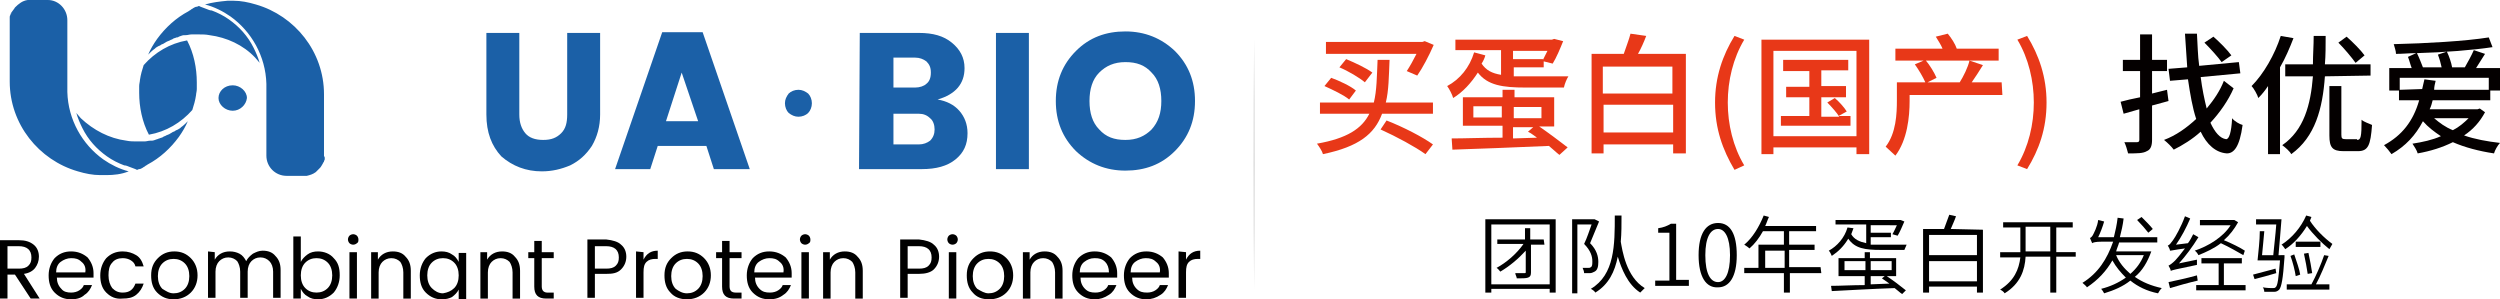 <?xml version="1.0" encoding="utf-8"?>
<!-- Generator: Adobe Illustrator 27.0.0, SVG Export Plug-In . SVG Version: 6.00 Build 0)  -->
<svg version="1.1" id="_x37C_" xmlns="http://www.w3.org/2000/svg" xmlns:xlink="http://www.w3.org/1999/xlink" x="0px" y="0px"
	 viewBox="0 0 334.1 40" style="enable-background:new 0 0 334.1 40;" xml:space="preserve">
<style type="text/css">
	.st0{fill:#D3D3D3;}
	.st1{fill:#E83818;}
	.st2{fill:#040000;}
	.st3{fill:#1B60A7;}
	.st4{fill-rule:evenodd;clip-rule:evenodd;fill:#1B60A7;}
</style>
<g>
	<path class="st0" d="M167.6,38.7c-0.1-11.2-0.1-22.3,0-33.5C167.7,16.4,167.7,27.5,167.6,38.7L167.6,38.7z"/>
</g>
<g>
	<g>
		<path class="st1" d="M185.7,8c-0.1,2.2-0.1,4.1-0.5,5.7h6.3v1.5h-6.8c-1,2.7-3.1,4.4-7.9,5.4c-0.1-0.4-0.5-1-0.8-1.4
			c4-0.7,6-2,7-4h-6.6v-1.5h7.2c0.4-1.6,0.4-3.5,0.5-5.7L185.7,8L185.7,8z M180.3,13.3c-0.7-0.6-2.2-1.3-3.3-1.8l0.9-1.1
			c1.1,0.4,2.6,1.1,3.3,1.7L180.3,13.3z M188,9.5c0.4-0.6,0.9-1.5,1.3-2.3h-12.1V5.6h12.6v0h0.3l0.3-0.1l1.2,0.5
			c-0.6,1.4-1.5,3.1-2.2,4.1L188,9.5z M182.4,11c-0.7-0.6-2.2-1.5-3.4-2l0.9-1.1c1.2,0.5,2.7,1.2,3.5,1.8L182.4,11z M185.3,16.1
			c2.3,0.9,4.8,2.2,6.2,3.2l-1,1.3c-1.4-1-3.8-2.3-6-3.3L185.3,16.1z"/>
		<path class="st1" d="M198.5,7.4c-0.1,0.4-0.3,0.8-0.5,1.1c0.6,0.9,1.4,1.3,2.6,1.5V6.7h-6.1V5.3h12.9l0.3-0.1l1.2,0.3
			c-0.4,1-0.9,2.2-1.4,3l-1.2-0.3V9h-4v1.2c0.5,0,1,0,1.6,0c0.8,0,4.6,0,5.7,0c-0.2,0.3-0.5,1-0.6,1.5h-5.1c-3.1,0-5.1-0.3-6.4-2
			c-0.9,1.4-2,2.6-3.3,3.4c-0.1-0.4-0.5-1.2-0.8-1.6c1.7-0.9,3-2.5,3.6-4.5L198.5,7.4z M205.7,16.9c1.3,0.9,2.9,2.1,3.8,2.8l-1.1,1
			c-0.4-0.3-0.9-0.8-1.4-1.2c-4.7,0.2-9.6,0.4-12.9,0.5l-0.1-1.5c1.7,0,4.1-0.1,6.8-0.1v-1.6h-5.3V13h5.3v-1h1.6v1h5.3v3.9H205.7z
			 M200.7,15.7v-1.5h-3.8v1.5H200.7z M202.2,6.7v1.2h4v0.1c0.2-0.4,0.4-0.8,0.6-1.2H202.2z M202.3,14.3v1.5h3.7v-1.5H202.3z
			 M205.4,18.4c-0.4-0.3-0.8-0.6-1.2-0.8l0.7-0.6h-2.7v1.5L205.4,18.4z"/>
		<path class="st1" d="M225.3,7.2v13.3h-1.7v-1.2h-9.3v1.2h-1.6V7.2h4.3c0.3-0.9,0.7-1.9,0.9-2.7l2.1,0.3c-0.3,0.8-0.7,1.7-1.1,2.4
			L225.3,7.2L225.3,7.2z M214.2,8.9v3.6h9.3V8.9H214.2z M223.6,17.8V14h-9.3v3.7H223.6z"/>
		<path class="st1" d="M229.2,13.7c0-3.4,1-6.3,2.6-8.9l1.3,0.5c-1.5,2.5-2.2,5.5-2.2,8.4c0,2.9,0.7,5.9,2.2,8.4l-1.3,0.6
			C230.2,20,229.2,17.2,229.2,13.7z"/>
		<path class="st1" d="M249.8,5.3v15.3h-1.7v-0.9H237v0.9h-1.6V5.3L249.8,5.3L249.8,5.3z M248.1,18.2V6.8H237v11.4L248.1,18.2
			L248.1,18.2z M247.3,15.5v1.3h-9.3v-1.3h3.8V13h-3.1v-1.4h3.1V9.5h-3.5V8h8.7v1.4h-3.6v2.1h3.3V13h-3.3v2.6h2.4
			c-0.3-0.5-1-1.3-1.6-1.9l1-0.6c0.6,0.5,1.3,1.3,1.6,1.8l-1.1,0.6L247.3,15.5L247.3,15.5z"/>
		<path class="st1" d="M267.6,12.7h-12.4v0.8c0,2.1-0.3,5.2-1.9,7.3c-0.3-0.3-1-0.9-1.3-1.2c1.4-1.8,1.5-4.4,1.5-6.2v-2.4h3.8
			c-0.3-0.7-0.9-1.7-1.4-2.4l1.4-0.6c0.6,0.7,1.2,1.7,1.5,2.4l-1.2,0.6h4.3c0.5-0.8,1.1-2,1.3-2.9l1.8,0.6c-0.5,0.8-1,1.6-1.5,2.3h4
			L267.6,12.7L267.6,12.7z M267.1,8.1h-13.8V6.5h6.3c-0.2-0.5-0.6-1.1-0.9-1.6l1.6-0.4c0.5,0.6,1,1.4,1.2,2h5.6L267.1,8.1L267.1,8.1
			z"/>
		<path class="st1" d="M269.6,22.1c1.5-2.5,2.2-5.5,2.2-8.4c0-2.9-0.7-5.9-2.2-8.4l1.3-0.5c1.6,2.6,2.6,5.5,2.6,8.9
			c0,3.5-1,6.3-2.6,8.9L269.6,22.1z"/>
		<path class="st2" d="M289.8,13.5c-0.7,0.2-1.5,0.4-2.2,0.6v4.6c0,0.8-0.2,1.3-0.7,1.5c-0.5,0.3-1.3,0.3-2.5,0.3
			c-0.1-0.4-0.3-1.1-0.5-1.5c0.8,0,1.5,0,1.7,0c0.2,0,0.3-0.1,0.3-0.3v-4.1l-2.1,0.6l-0.4-1.6c0.7-0.2,1.6-0.4,2.6-0.6V9.5h-2.3V8
			h2.3V4.6h1.6V8h2v1.5h-2v3c0.7-0.2,1.3-0.3,2-0.5L289.8,13.5z M298.5,11.8c-0.7,1.6-1.8,3.2-3.1,4.6c0.6,1.3,1.3,2.1,2.1,2.2
			c0.4,0,0.7-0.9,0.8-2.8c0.3,0.4,1,0.8,1.4,0.9c-0.4,3-1.2,3.8-2.1,3.8c-1.5-0.1-2.7-1.2-3.5-2.9c-1.1,1-2.4,1.8-3.6,2.4
			c-0.3-0.4-0.8-0.9-1.3-1.3c1.6-0.6,3-1.6,4.3-2.8c-0.5-1.5-0.8-3.3-1.1-5.3l-2.4,0.2l-0.2-1.6l2.5-0.2c-0.1-1.4-0.2-2.9-0.3-4.5
			h1.6c0.1,1.5,0.1,2.9,0.3,4.3l5.3-0.5l0.2,1.5l-5.3,0.5c0.2,1.6,0.5,3,0.8,4.2c1-1.2,1.8-2.4,2.3-3.7L298.5,11.8z M296.9,8.3
			c-0.5-0.7-1.5-1.8-2.3-2.6l1.2-0.8c0.8,0.7,1.9,1.8,2.4,2.5L296.9,8.3z"/>
		<path class="st2" d="M306.5,5.1c-0.5,1.3-1.1,2.7-1.8,3.9v11.6h-1.6v-9.1c-0.4,0.6-0.8,1.1-1.3,1.6c-0.1-0.4-0.6-1.3-0.9-1.6
			c1.6-1.6,3.1-4.2,3.9-6.7L306.5,5.1z M310.7,10.2c-0.3,4.3-1.3,8.1-4.5,10.4c-0.2-0.4-0.8-0.9-1.2-1.2c2.9-2,3.8-5.4,4.1-9.2h-3.7
			V8.6h3.7c0-1.3,0.1-2.5,0.1-3.8h1.6c0,1.3,0,2.6-0.1,3.8h6.1v1.5L310.7,10.2L310.7,10.2z M315,18.7c0.5,0,0.6-0.4,0.6-2.7
			c0.3,0.3,1,0.5,1.4,0.7c-0.2,2.7-0.5,3.5-1.9,3.5h-1.9c-1.5,0-1.9-0.5-1.9-2.1v-6.6h1.6V18c0,0.5,0.1,0.6,0.6,0.6H315z M314.8,8.4
			c-0.5-0.7-1.5-1.9-2.3-2.7l1.1-0.8c0.8,0.7,1.9,1.8,2.4,2.5L314.8,8.4z"/>
		<path class="st2" d="M332.1,15c-0.7,1.3-1.6,2.3-2.8,3.1c1.4,0.5,3.1,0.8,4.8,1c-0.3,0.3-0.7,1-0.8,1.4c-2-0.3-3.9-0.8-5.5-1.5
			c-1.4,0.7-3,1.2-4.7,1.5c-0.1-0.4-0.5-1-0.7-1.3c1.3-0.2,2.7-0.5,3.8-1c-0.9-0.6-1.7-1.2-2.4-2c-1,1.9-2.3,3.3-4.2,4.4
			c-0.2-0.3-0.7-0.9-1-1.2c2.4-1.3,3.9-3.2,4.7-6h-2.7v-1.3h-1.3v-3h3c-0.2-0.5-0.3-1-0.5-1.5l1.1-0.5c-0.9,0-1.8,0.1-2.7,0.1
			c0-0.4-0.2-0.9-0.3-1.3c4.3-0.1,9.6-0.4,12.7-0.9l0.5,1.3c-2.6,0.4-6.5,0.7-10.1,0.8c0.3,0.6,0.6,1.4,0.8,1.9h2.5
			c-0.1-0.5-0.3-1.2-0.5-1.7l1.2-0.4c0.3,0.6,0.6,1.5,0.7,2.1h1.7c0.4-0.7,0.9-1.6,1.2-2.3l1.5,0.5c-0.4,0.6-0.8,1.3-1.2,1.9h3.2v3
			h-1.3v1.3h-7.7c-0.1,0.4-0.2,0.8-0.4,1.2h6.4l0.3-0.1L332.1,15z M323.7,11.9c0.1-0.4,0.2-0.9,0.3-1.3l1.5,0.2
			c-0.1,0.4-0.2,0.8-0.2,1.2h7.3v-1.6h-11.9v1.6L323.7,11.9L323.7,11.9z M325.3,15.8c0.7,0.6,1.5,1.2,2.5,1.6c0.8-0.4,1.5-1,2.1-1.6
			H325.3z"/>
	</g>
</g>
<g>
	<path class="st3" d="M108,15.1c-0.3,0.3-0.8,0.5-1.3,0.5c-0.5,0-0.9-0.2-1.3-0.5c-0.3-0.3-0.5-0.8-0.5-1.3s0.2-0.9,0.5-1.3
		c0.3-0.3,0.8-0.5,1.3-0.5c0.5,0,0.9,0.2,1.3,0.5c0.3,0.3,0.5,0.8,0.5,1.3S108.3,14.8,108,15.1z"/>
	<path class="st3" d="M114.9,4.4h7.9c1.9,0,3.3,0.4,4.4,1.3c1.1,0.9,1.7,2,1.7,3.4c0,2.1-1.2,3.5-3.6,4.2c1.2,0.2,2.2,0.7,2.9,1.5
		c0.7,0.8,1.1,1.8,1.1,3c0,1.5-0.5,2.6-1.6,3.5c-1.1,0.9-2.6,1.3-4.5,1.3h-8.4L114.9,4.4L114.9,4.4z M119.4,7.8v3.9h2.9
		c0.6,0,1.2-0.2,1.5-0.5c0.4-0.3,0.6-0.8,0.6-1.5s-0.2-1.1-0.6-1.5c-0.4-0.3-0.9-0.5-1.5-0.5H119.4z M119.4,19.3h3.4
		c0.6,0,1.1-0.2,1.5-0.5c0.4-0.4,0.6-0.9,0.6-1.5c0-0.6-0.2-1.2-0.6-1.5c-0.4-0.4-0.9-0.6-1.5-0.6h-3.4L119.4,19.3L119.4,19.3z"/>
	<path class="st3" d="M133.1,22.6V4.4h4.4v18.2L133.1,22.6L133.1,22.6z"/>
	<path class="st3" d="M143.8,20.2c-1.8-1.8-2.7-4-2.7-6.7c0-2.7,0.9-4.9,2.7-6.7c1.8-1.8,4-2.6,6.6-2.6c2.6,0,4.8,0.9,6.6,2.6
		c1.8,1.8,2.7,4,2.7,6.7s-0.9,4.9-2.7,6.7c-1.8,1.8-4,2.6-6.6,2.6C147.8,22.8,145.6,21.9,143.8,20.2z M153.9,17.3
		c0.9-1,1.3-2.2,1.3-3.8s-0.4-2.9-1.3-3.8c-0.9-1-2-1.4-3.5-1.4c-1.5,0-2.6,0.5-3.5,1.4s-1.3,2.2-1.3,3.8s0.4,2.9,1.3,3.8
		c0.9,1,2,1.4,3.5,1.4S153,18.2,153.9,17.3z"/>
	<g>
		<path id="形状_718_00000032623046830710523600000008736059494771800731_" class="st4" d="M43.4,21.2c0,0.1,0,0.2-0.1,0.3
			c0,0.1,0,0.2-0.1,0.2c0,0.1-0.1,0.2-0.2,0.4c-0.1,0.2-0.2,0.3-0.3,0.4c0,0-0.1,0.1-0.1,0.1c-0.1,0.1-0.1,0.1-0.2,0.2
			c-0.1,0.1-0.1,0.1-0.2,0.2c-0.4,0.3-0.8,0.4-1.2,0.5c-0.1,0-0.3,0-0.4,0h-2.3c-1.5,0-2.7-1.2-2.7-2.7v-8.2c0-0.1,0-0.2,0-0.4
			c0-0.1,0-0.2,0-0.3v-0.7c-0.1-3.7-2-7-4.8-9c-1-0.7-2.2-1.3-3.4-1.6c1-0.3,2-0.4,3-0.5h0.8c1,0,2,0.2,3,0.5
			c5.2,1.5,9.1,6.3,9.1,12v8.3C43.4,20.9,43.4,21,43.4,21.2z M25.1,1.5C25.1,1.5,25.1,1.5,25.1,1.5L25.1,1.5L25.1,1.5z M34.1,7.7
			L34.1,7.7C32.5,6,30.3,5,28,4.7c-0.5-0.1-0.9-0.1-1.4-0.1c-0.1,0-0.2,0-0.4,0l-0.6,0v0c-0.3,0-0.5,0.1-0.8,0.1l0,0l0,0
			c-0.1,0-0.1,0-0.2,0c-0.2,0-0.4,0.1-0.7,0.2l0,0C23.8,5,23.7,5,23.6,5c-0.2,0.1-0.4,0.1-0.5,0.2l0,0c-0.1,0.1-0.3,0.1-0.4,0.2l0,0
			c-0.3,0.1-0.5,0.2-0.8,0.4l0,0c-0.1,0.1-0.3,0.1-0.4,0.2c-0.1,0.1-0.2,0.1-0.4,0.2l0,0c-0.1,0.1-0.2,0.1-0.3,0.2l0,0
			c0,0,0,0-0.1,0.1c0,0-0.3,0.2-0.6,0.5l-0.3,0.3c0.3-0.7,0.7-1.4,1.2-2.1c1.1-1.5,2.5-2.8,4.2-3.7h0c0.1-0.1,0.2-0.1,0.3-0.2
			c0.1-0.1,0.2-0.1,0.3-0.2c0.2-0.1,0.3-0.2,0.5-0.2c0.1,0,0.2-0.1,0.3-0.1l0.2,0.1l0.8,0.3c0.2,0.1,0.5,0.2,0.7,0.2
			c0.8,0.3,1.6,0.7,2.3,1.2c1.4,1,2.5,2.2,3.3,3.8c0.3,0.6,0.6,1.3,0.8,2L34.1,7.7z M14.2,23.4h-0.8c-1,0-2-0.2-3-0.5
			c-5.2-1.5-9.1-6.3-9.1-12V2.7c0-0.1,0-0.3,0-0.4c0-0.1,0-0.2,0.1-0.3c0-0.1,0-0.2,0.1-0.2c0,0,0-0.1,0-0.1C1.7,1.4,1.9,1.2,2,1
			C2.5,0.5,3,0.1,3.7,0c0.1,0,0.3,0,0.4,0h2.3C7.8,0,9,1.2,9,2.7v8.2c0,0.1,0,0.2,0,0.4c0,0.1,0,0.2,0,0.3v0.7c0.1,3.7,2,7,4.8,9
			c1,0.7,2.2,1.3,3.4,1.6C16.2,23.3,15.2,23.4,14.2,23.4z M19.8,21.9C19.8,21.9,19.8,21.9,19.8,21.9C19.8,21.9,19.8,21.9,19.8,21.9
			C19.8,21.9,19.8,21.9,19.8,21.9z M23.9,18.3c-1.1,1.5-2.5,2.8-4.2,3.7c0,0,0,0,0,0c-0.1,0.1-0.2,0.1-0.3,0.2
			c-0.1,0.1-0.2,0.1-0.3,0.2c-0.2,0.1-0.3,0.2-0.5,0.2c-0.1,0-0.2,0.1-0.3,0.1l-0.2-0.1l-0.8-0.3c-0.2-0.1-0.5-0.2-0.7-0.2
			c-0.8-0.3-1.6-0.7-2.3-1.2c-1.4-1-2.5-2.2-3.3-3.8c-0.3-0.6-0.6-1.3-0.8-2l0.6,0.7l0,0c1.7,1.6,3.8,2.7,6.1,3
			c0.5,0.1,0.9,0.1,1.4,0.1c0.1,0,0.2,0,0.4,0l0.6,0v0c0.3,0,0.5-0.1,0.8-0.1l0,0l0,0c0.1,0,0.1,0,0.2,0c0.2,0,0.4-0.1,0.7-0.2l0,0
			c0.1,0,0.2-0.1,0.3-0.1c0.2-0.1,0.4-0.1,0.5-0.2l0,0c0.1-0.1,0.3-0.1,0.4-0.2l0,0c0.3-0.1,0.5-0.2,0.8-0.4l0,0
			c0.1-0.1,0.3-0.1,0.4-0.2c0.1-0.1,0.2-0.1,0.4-0.2l0,0c0.1-0.1,0.2-0.1,0.3-0.2l0,0c0,0,0,0,0.1-0.1c0,0,0.3-0.2,0.6-0.5l0.3-0.3
			C24.8,16.9,24.4,17.6,23.9,18.3z M26.3,11.8C26.3,11.8,26.3,11.8,26.3,11.8c0,0,0,0.1,0,0.1c0,0.3-0.1,0.6-0.1,0.8
			c-0.1,0.7-0.3,1.4-0.5,2c-1.5,1.7-3.5,2.9-5.8,3.3c-0.9-1.7-1.3-3.7-1.3-5.6c0-0.3,0-0.5,0-0.8c0,0,0,0,0,0c0,0,0-0.1,0-0.1
			c0-0.3,0.1-0.6,0.1-0.8c0.1-0.7,0.3-1.4,0.5-2c1.5-1.7,3.5-2.9,5.8-3.3c0.9,1.7,1.3,3.7,1.3,5.6C26.3,11.3,26.3,11.6,26.3,11.8
			L26.3,11.8z M31.1,14.8c-1,0-1.9-0.8-1.9-1.7s0.8-1.7,1.9-1.7c1,0,1.9,0.8,1.9,1.7C32.9,14,32.1,14.8,31.1,14.8L31.1,14.8z"/>
		<path class="st3" d="M65,15.3V4.4h4.4v10.9c0,1.1,0.3,1.9,0.8,2.5c0.5,0.6,1.3,0.9,2.4,0.9s1.8-0.3,2.4-0.9
			c0.6-0.6,0.8-1.4,0.8-2.5V4.4h4.4v10.9c0,1.6-0.4,3-1.1,4.2c-0.8,1.2-1.7,2-2.9,2.6c-1.2,0.5-2.4,0.8-3.8,0.8
			c-2.1,0-3.9-0.7-5.4-2C65.7,19.5,65,17.7,65,15.3z"/>
		<path class="st3" d="M95.4,22.6l-1-3.1h-6.5l-1,3.1h-4.7l6.3-18.3h5.4l6.3,18.3H95.4z M89,16.2h4.3l-2.2-6.5L89,16.2z"/>
		<g>
			<path d="M1,36.7v3.2H0v-7.8h2.5c0.9,0,1.5,0.2,2,0.6c0.5,0.4,0.7,1,0.7,1.6c0,0.6-0.2,1.1-0.5,1.5c-0.3,0.4-0.8,0.7-1.5,0.8
				l2.1,3.3H4.1L2,36.7L1,36.7L1,36.7z M1,32.9v3h1.5c0.6,0,1-0.1,1.3-0.4c0.3-0.3,0.4-0.6,0.4-1.1c0-1-0.6-1.5-1.7-1.5L1,32.9
				L1,32.9z"/>
			<path d="M9.5,40c-0.9,0-1.6-0.3-2.2-0.9s-0.8-1.4-0.8-2.3s0.3-1.7,0.8-2.3c0.6-0.6,1.3-0.9,2.2-0.9s1.6,0.3,2.2,0.8
				c0.5,0.6,0.8,1.3,0.8,2.1c0,0.2,0,0.4,0,0.6H7.6c0,0.6,0.2,1.1,0.6,1.5C8.5,39,9,39.1,9.5,39.1c0.4,0,0.8-0.1,1.1-0.3
				c0.3-0.2,0.5-0.4,0.6-0.7h1.1c-0.2,0.5-0.5,1-1,1.3C10.9,39.8,10.3,40,9.5,40z M10.9,35c-0.4-0.4-0.8-0.5-1.4-0.5
				c-0.5,0-1,0.2-1.4,0.5c-0.4,0.3-0.6,0.8-0.6,1.4h3.9C11.5,35.8,11.3,35.3,10.9,35z"/>
			<path d="M14.2,39.1c-0.6-0.6-0.8-1.4-0.8-2.3s0.3-1.7,0.8-2.3c0.6-0.6,1.3-0.9,2.2-0.9c0.7,0,1.3,0.2,1.8,0.5
				c0.5,0.3,0.8,0.8,1,1.5h-1.1c-0.1-0.4-0.3-0.6-0.6-0.8c-0.3-0.2-0.7-0.3-1.1-0.3c-0.6,0-1.1,0.2-1.4,0.6c-0.4,0.4-0.5,1-0.5,1.7
				s0.2,1.3,0.5,1.7c0.4,0.4,0.8,0.6,1.4,0.6c0.9,0,1.4-0.4,1.7-1.2h1.1c-0.2,0.6-0.5,1.1-1,1.5c-0.5,0.4-1.1,0.5-1.8,0.5
				C15.5,40,14.8,39.7,14.2,39.1z"/>
			<path d="M21,39.1c-0.6-0.6-0.8-1.4-0.8-2.3c0-1,0.3-1.7,0.9-2.3c0.6-0.6,1.3-0.9,2.2-0.9c0.9,0,1.6,0.3,2.2,0.9
				c0.6,0.6,0.9,1.4,0.9,2.3c0,0.9-0.3,1.7-0.9,2.3c-0.6,0.6-1.4,0.9-2.3,0.9C22.3,40,21.6,39.7,21,39.1z M23.2,39.2
				c0.6,0,1.1-0.2,1.5-0.6c0.4-0.4,0.6-1,0.6-1.7s-0.2-1.3-0.6-1.7c-0.4-0.4-0.9-0.6-1.5-0.6c-0.6,0-1.1,0.2-1.5,0.6
				c-0.4,0.4-0.6,1-0.6,1.7c0,0.7,0.2,1.3,0.6,1.7C22.2,38.9,22.6,39.2,23.2,39.2z"/>
			<path d="M28.7,33.7v1c0.4-0.7,1.1-1.1,2-1.1c0.5,0,0.9,0.1,1.3,0.3c0.4,0.2,0.7,0.6,0.9,1c0.2-0.4,0.5-0.7,0.9-1
				c0.4-0.2,0.8-0.4,1.3-0.4c0.7,0,1.3,0.2,1.7,0.7c0.5,0.5,0.7,1.1,0.7,1.9v3.7h-1v-3.5c0-0.6-0.2-1.1-0.5-1.4
				c-0.3-0.3-0.7-0.5-1.2-0.5s-0.9,0.2-1.2,0.5c-0.3,0.3-0.5,0.8-0.5,1.4v3.5h-1v-3.5c0-0.6-0.2-1.1-0.4-1.4
				c-0.3-0.3-0.7-0.5-1.2-0.5c-0.5,0-0.9,0.2-1.2,0.5c-0.3,0.3-0.5,0.8-0.5,1.4v3.5h-1v-6.2L28.7,33.7L28.7,33.7z"/>
			<path d="M42.5,33.6c0.8,0,1.6,0.3,2.1,0.9c0.6,0.6,0.8,1.3,0.8,2.3c0,0.9-0.3,1.7-0.8,2.3C44,39.7,43.3,40,42.5,40
				c-0.5,0-1-0.1-1.4-0.4c-0.4-0.2-0.7-0.6-0.9-1v1.3h-1v-8.3h1V35c0.2-0.4,0.5-0.7,0.9-1C41.5,33.7,42,33.6,42.5,33.6z M42.3,39.1
				c0.6,0,1.1-0.2,1.5-0.6c0.4-0.4,0.6-1,0.6-1.7c0-0.7-0.2-1.3-0.6-1.7c-0.4-0.4-0.9-0.6-1.5-0.6c-0.6,0-1.1,0.2-1.5,0.6
				c-0.4,0.4-0.6,1-0.6,1.7c0,0.7,0.2,1.3,0.6,1.7C41.2,38.9,41.7,39.1,42.3,39.1z"/>
			<path d="M47.7,32.5c-0.1,0.1-0.3,0.2-0.5,0.2c-0.2,0-0.4-0.1-0.5-0.2c-0.1-0.1-0.2-0.3-0.2-0.5c0-0.2,0.1-0.4,0.2-0.5
				c0.1-0.1,0.3-0.2,0.5-0.2c0.2,0,0.4,0.1,0.5,0.2c0.1,0.1,0.2,0.3,0.2,0.5C47.9,32.2,47.9,32.4,47.7,32.5z M46.7,39.9v-6.2h1v6.2
				H46.7z"/>
			<path d="M50.5,33.7v1c0.4-0.7,1.1-1.1,2-1.1c0.7,0,1.3,0.2,1.7,0.7c0.5,0.5,0.7,1.1,0.7,1.9v3.7h-1v-3.5c0-0.6-0.2-1.1-0.4-1.4
				c-0.3-0.3-0.7-0.5-1.2-0.5c-0.5,0-0.9,0.2-1.2,0.5c-0.3,0.3-0.5,0.8-0.5,1.4v3.5h-1v-6.2L50.5,33.7L50.5,33.7z"/>
			<path d="M56.9,39.1c-0.6-0.6-0.8-1.4-0.8-2.3c0-0.9,0.3-1.7,0.8-2.3c0.6-0.6,1.3-0.9,2.1-0.9c0.5,0,1,0.1,1.4,0.4
				c0.4,0.2,0.7,0.6,0.9,1v-1.2h1v6.2h-1v-1.3c-0.2,0.4-0.5,0.7-0.9,1C60,39.9,59.6,40,59,40C58.2,40,57.5,39.7,56.9,39.1z
				 M60.7,38.5c0.4-0.4,0.6-1,0.6-1.7c0-0.7-0.2-1.3-0.6-1.7c-0.4-0.4-0.9-0.6-1.5-0.6c-0.6,0-1.1,0.2-1.5,0.6
				c-0.4,0.4-0.6,1-0.6,1.7c0,0.7,0.2,1.3,0.6,1.7c0.4,0.4,0.9,0.7,1.5,0.7C59.8,39.1,60.3,38.9,60.7,38.5z"/>
			<path d="M65.1,33.7v1c0.4-0.7,1.1-1.1,2-1.1c0.7,0,1.3,0.2,1.7,0.7c0.5,0.5,0.7,1.1,0.7,1.9v3.7h-1v-3.5c0-0.6-0.2-1.1-0.4-1.4
				c-0.3-0.3-0.7-0.5-1.2-0.5c-0.5,0-0.9,0.2-1.2,0.5c-0.3,0.3-0.5,0.8-0.5,1.4v3.5h-1v-6.2L65.1,33.7L65.1,33.7z"/>
			<path d="M73.1,39.1H74v0.8h-1c-1.1,0-1.6-0.5-1.6-1.6v-3.8h-0.8v-0.8h0.8v-1.5h1v1.5H74v0.8h-1.6v3.8c0,0.3,0.1,0.5,0.2,0.6
				C72.7,39,72.9,39.1,73.1,39.1z"/>
			<path d="M83,32.7c0.5,0.4,0.7,1,0.7,1.6s-0.2,1.2-0.7,1.7s-1.1,0.6-2,0.6h-1.5v3.2h-1v-7.8H81C81.9,32.1,82.6,32.3,83,32.7z
				 M79.5,35.9H81c0.6,0,1-0.1,1.3-0.4c0.3-0.3,0.4-0.6,0.4-1.1c0-1-0.6-1.5-1.7-1.5h-1.5L79.5,35.9L79.5,35.9z"/>
			<path d="M86,33.7v1c0.4-0.8,1-1.2,1.9-1.2v1.1h-0.3c-0.5,0-0.9,0.1-1.2,0.4c-0.3,0.3-0.4,0.7-0.4,1.4v3.4h-1v-6.2L86,33.7
				L86,33.7z"/>
			<path d="M89.6,39.1c-0.6-0.6-0.8-1.4-0.8-2.3c0-1,0.3-1.7,0.9-2.3c0.6-0.6,1.3-0.9,2.2-0.9c0.9,0,1.6,0.3,2.2,0.9
				c0.6,0.6,0.9,1.4,0.9,2.3c0,0.9-0.3,1.7-0.9,2.3c-0.6,0.6-1.4,0.9-2.3,0.9C90.9,40,90.1,39.7,89.6,39.1z M91.8,39.2
				c0.6,0,1.1-0.2,1.5-0.6c0.4-0.4,0.6-1,0.6-1.7s-0.2-1.3-0.6-1.7c-0.4-0.4-0.9-0.6-1.5-0.6s-1.1,0.2-1.5,0.6
				c-0.4,0.4-0.6,1-0.6,1.7c0,0.7,0.2,1.3,0.6,1.7C90.7,38.9,91.2,39.2,91.8,39.2z"/>
			<path d="M98.3,39.1h0.8v0.8h-1c-1.1,0-1.6-0.5-1.6-1.6v-3.8h-0.8v-0.8h0.8v-1.5h1v1.5h1.6v0.8h-1.6v3.8c0,0.3,0.1,0.5,0.2,0.6
				C97.8,39,98,39.1,98.3,39.1z"/>
			<path d="M102.8,40c-0.9,0-1.6-0.3-2.2-0.9c-0.6-0.6-0.8-1.4-0.8-2.3s0.3-1.7,0.8-2.3c0.6-0.6,1.3-0.9,2.2-0.9
				c0.9,0,1.6,0.3,2.2,0.8c0.5,0.6,0.8,1.3,0.8,2.1c0,0.2,0,0.4,0,0.6h-4.9c0,0.6,0.2,1.1,0.6,1.5c0.4,0.4,0.8,0.5,1.4,0.5
				c0.4,0,0.8-0.1,1.1-0.3c0.3-0.2,0.5-0.4,0.6-0.7h1.1c-0.2,0.5-0.5,1-1,1.3C104.2,39.8,103.6,40,102.8,40z M104.2,35
				c-0.4-0.4-0.8-0.5-1.4-0.5c-0.5,0-1,0.2-1.4,0.5s-0.6,0.8-0.6,1.4h3.9C104.8,35.8,104.6,35.3,104.2,35z"/>
			<path d="M108.1,32.5c-0.1,0.1-0.3,0.2-0.5,0.2c-0.2,0-0.4-0.1-0.5-0.2c-0.1-0.1-0.2-0.3-0.2-0.5c0-0.2,0.1-0.4,0.2-0.5
				c0.1-0.1,0.3-0.2,0.5-0.2s0.4,0.1,0.5,0.2c0.1,0.1,0.2,0.3,0.2,0.5C108.3,32.2,108.3,32.4,108.1,32.5z M107.1,39.9v-6.2h1v6.2
				H107.1z"/>
			<path d="M110.9,33.7v1c0.4-0.7,1.1-1.1,2-1.1c0.7,0,1.3,0.2,1.7,0.7c0.5,0.5,0.7,1.1,0.7,1.9v3.7h-1v-3.5c0-0.6-0.2-1.1-0.4-1.4
				c-0.3-0.3-0.7-0.5-1.2-0.5c-0.5,0-0.9,0.2-1.2,0.5c-0.3,0.3-0.5,0.8-0.5,1.4v3.5h-1v-6.2L110.9,33.7L110.9,33.7z"/>
			<path d="M124.8,32.7c0.5,0.4,0.7,1,0.7,1.6s-0.2,1.2-0.7,1.7c-0.4,0.4-1.1,0.6-2,0.6h-1.5v3.2h-1v-7.8h2.5
				C123.7,32.1,124.4,32.3,124.8,32.7z M121.3,35.9h1.5c0.6,0,1-0.1,1.3-0.4c0.3-0.3,0.4-0.6,0.4-1.1c0-1-0.6-1.5-1.7-1.5h-1.5
				L121.3,35.9L121.3,35.9z"/>
			<path d="M127.8,32.5c-0.1,0.1-0.3,0.2-0.5,0.2c-0.2,0-0.4-0.1-0.5-0.2c-0.1-0.1-0.2-0.3-0.2-0.5c0-0.2,0.1-0.4,0.2-0.5
				c0.1-0.1,0.3-0.2,0.5-0.2s0.4,0.1,0.5,0.2c0.1,0.1,0.2,0.3,0.2,0.5C128,32.2,127.9,32.4,127.8,32.5z M126.8,39.9v-6.2h1v6.2
				H126.8z"/>
			<path d="M130,39.1c-0.6-0.6-0.8-1.4-0.8-2.3c0-1,0.3-1.7,0.9-2.3c0.6-0.6,1.3-0.9,2.2-0.9c0.9,0,1.6,0.3,2.2,0.9
				c0.6,0.6,0.9,1.4,0.9,2.3c0,0.9-0.3,1.7-0.9,2.3c-0.6,0.6-1.4,0.9-2.3,0.9C131.2,40,130.5,39.7,130,39.1z M132.1,39.2
				c0.6,0,1.1-0.2,1.5-0.6c0.4-0.4,0.6-1,0.6-1.7s-0.2-1.3-0.6-1.7c-0.4-0.4-0.9-0.6-1.5-0.6c-0.6,0-1.1,0.2-1.5,0.6
				c-0.4,0.4-0.6,1-0.6,1.7c0,0.7,0.2,1.3,0.6,1.7C131.1,38.9,131.6,39.2,132.1,39.2z"/>
			<path d="M137.6,33.7v1c0.4-0.7,1.1-1.1,2-1.1c0.7,0,1.3,0.2,1.7,0.7c0.5,0.5,0.7,1.1,0.7,1.9v3.7h-1v-3.5c0-0.6-0.2-1.1-0.4-1.4
				c-0.3-0.3-0.7-0.5-1.2-0.5s-0.9,0.2-1.2,0.5c-0.3,0.3-0.5,0.8-0.5,1.4v3.5h-1v-6.2L137.6,33.7L137.6,33.7z"/>
			<path d="M146.3,40c-0.9,0-1.6-0.3-2.2-0.9s-0.8-1.4-0.8-2.3s0.3-1.7,0.8-2.3c0.6-0.6,1.3-0.9,2.2-0.9c0.9,0,1.6,0.3,2.2,0.8
				c0.5,0.6,0.8,1.3,0.8,2.1c0,0.2,0,0.4,0,0.6h-4.9c0,0.6,0.2,1.1,0.6,1.5c0.4,0.4,0.8,0.5,1.4,0.5c0.4,0,0.8-0.1,1.1-0.3
				c0.3-0.2,0.5-0.4,0.6-0.7h1.1c-0.2,0.5-0.5,1-1,1.3C147.6,39.8,147,40,146.3,40z M147.7,35c-0.4-0.4-0.8-0.5-1.4-0.5
				s-1,0.2-1.4,0.5c-0.4,0.3-0.6,0.8-0.6,1.4h3.9C148.2,35.8,148,35.3,147.7,35z"/>
			<path d="M153.2,40c-0.9,0-1.6-0.3-2.2-0.9s-0.8-1.4-0.8-2.3s0.3-1.7,0.8-2.3c0.6-0.6,1.3-0.9,2.2-0.9c0.9,0,1.6,0.3,2.2,0.8
				c0.5,0.6,0.8,1.3,0.8,2.1c0,0.2,0,0.4,0,0.6h-4.9c0,0.6,0.2,1.1,0.6,1.5c0.4,0.4,0.8,0.5,1.4,0.5c0.4,0,0.8-0.1,1.1-0.3
				c0.3-0.2,0.5-0.4,0.6-0.7h1.1c-0.2,0.5-0.5,1-1,1.3C154.5,39.8,153.9,40,153.2,40z M154.5,35c-0.4-0.4-0.8-0.5-1.4-0.5
				c-0.5,0-1,0.2-1.4,0.5c-0.4,0.3-0.6,0.8-0.6,1.4h3.9C155.1,35.8,154.9,35.3,154.5,35z"/>
			<path d="M158.5,33.7v1c0.4-0.8,1-1.2,1.9-1.2v1.1h-0.3c-0.5,0-0.9,0.1-1.2,0.4s-0.4,0.7-0.4,1.4v3.4h-1v-6.2L158.5,33.7
				L158.5,33.7z"/>
		</g>
	</g>
</g>
<g>
	<path d="M207.9,29.3v9.8h-0.8v-0.5h-7.8v0.5h-0.8v-9.8H207.9z M207.1,38v-8h-7.8v8H207.1z M206.4,32.7h-1.8v3.7
		c0,0.4-0.1,0.6-0.4,0.7c-0.3,0.1-0.7,0.1-1.5,0.1c0-0.2-0.2-0.5-0.2-0.7c0.5,0,1,0,1.2,0c0.2,0,0.2,0,0.2-0.2v-2.8
		c-1,1.1-2.2,2.1-3.4,2.8c-0.1-0.1-0.3-0.4-0.5-0.5c1.3-0.7,2.7-1.9,3.6-3.2h-3.5V32h3.7v-1.5h0.7V32h1.8L206.4,32.7L206.4,32.7z"/>
	<path d="M213.7,29.6c-0.4,0.9-0.8,2-1.2,2.9c0.9,0.9,1.1,1.8,1.1,2.5c0,0.6-0.1,1.1-0.5,1.3c-0.2,0.1-0.4,0.2-0.6,0.2
		c-0.2,0-0.5,0-0.8,0c0-0.2-0.1-0.5-0.2-0.7c0.3,0,0.5,0,0.7,0c0.2,0,0.3,0,0.4-0.1c0.2-0.1,0.2-0.4,0.2-0.8c0-0.6-0.2-1.4-1.1-2.3
		c0.4-0.8,0.7-1.8,1-2.6h-1.9v9.2h-0.7v-9.9h2.9l0.1,0L213.7,29.6z M216.7,28.8c0,1.2,0,2.4-0.1,3.5c0.2,1.1,0.7,4.7,3.2,6.2
		c-0.2,0.2-0.4,0.4-0.6,0.6c-1.7-1.1-2.5-3.2-3-4.8c-0.4,2-1.2,3.7-3,4.8c-0.1-0.2-0.4-0.4-0.6-0.5c3.2-1.9,3.2-5.9,3.2-9.8
		L216.7,28.8L216.7,28.8z"/>
	<path d="M221.2,37.5h1.9v-6.4h-1.5v-0.6c0.7-0.1,1.2-0.3,1.7-0.6h0.7v7.5h1.7v0.8h-4.5L221.2,37.5L221.2,37.5z"/>
	<path d="M227,34.1c0-2.9,1-4.3,2.6-4.3c1.6,0,2.5,1.4,2.5,4.3c0,2.9-1,4.3-2.5,4.3C228,38.5,227,37,227,34.1z M231.2,34.1
		c0-2.4-0.7-3.5-1.6-3.5c-1,0-1.7,1.1-1.7,3.5c0,2.5,0.7,3.6,1.7,3.6C230.5,37.7,231.2,36.6,231.2,34.1z"/>
	<path d="M243.4,36.5h-4.2v2.6h-0.8v-2.6h-5.3v-0.7h1.9v-3.1h3.4v-1.8h-2.8c-0.5,0.9-1.1,1.7-1.8,2.3c-0.1-0.1-0.5-0.4-0.7-0.5
		c1.1-0.9,2-2.4,2.6-3.9l0.7,0.2c-0.2,0.4-0.3,0.8-0.5,1.2h6.8v0.7h-3.6v1.8h3.4v0.7h-3.4v2.3h4.2L243.4,36.5L243.4,36.5z
		 M238.5,35.8v-2.3h-2.6v2.3H238.5z"/>
	<path d="M247.7,30.5c-0.1,0.3-0.2,0.5-0.3,0.8c0.4,0.7,1.1,1,2,1.2V30h-4.1v-0.6h8.6l0.1,0l0.5,0.2c-0.3,0.7-0.6,1.4-0.9,1.9
		l-0.7-0.2c0.2-0.3,0.4-0.8,0.6-1.2H250v1h2.7v0.6H250v1c0.4,0,0.9,0,1.4,0c0.4,0,2.8,0,3.4,0c-0.1,0.2-0.2,0.5-0.3,0.7h-3.1
		c-2.2,0-3.5-0.2-4.4-1.5c-0.6,1-1.3,1.7-2.2,2.3c-0.1-0.2-0.2-0.5-0.4-0.7c1.1-0.6,2.1-1.7,2.5-3.1L247.7,30.5z M252,36.8
		c0.9,0.6,2.1,1.5,2.7,2l-0.5,0.5c-0.3-0.2-0.6-0.5-1-0.8c-3,0.1-6.3,0.3-8.4,0.4l-0.1-0.7c1.2,0,2.8-0.1,4.5-0.1v-1.2h-3.5v-2.4
		h3.5v-0.8h0.7v0.8h3.5v2.4H250V38l2.5-0.1c-0.3-0.2-0.7-0.5-1-0.7L252,36.8z M249.3,36.1v-1.2h-2.8v1.2H249.3z M250,34.9v1.2h2.8
		v-1.2H250z"/>
	<path d="M265,30.7v8.4h-0.8v-0.8h-6.4v0.8H257v-8.5h2.8c0.2-0.6,0.5-1.3,0.7-1.9l0.9,0.2c-0.2,0.6-0.5,1.2-0.7,1.7L265,30.7
		L265,30.7z M257.8,31.4v2.7h6.4v-2.7H257.8z M264.2,37.6v-2.7h-6.4v2.7H264.2z"/>
	<path d="M277.4,34.3h-2.6v4.8H274v-4.8h-3.3c-0.1,1.8-0.7,3.6-2.8,4.9c-0.1-0.2-0.4-0.4-0.6-0.5c1.9-1.2,2.5-2.7,2.7-4.3h-2.7v-0.7
		h2.7c0-0.2,0-0.3,0-0.5v-2.8h-2.3v-0.7h9.3v0.7h-2.2v3.3h2.6V34.3z M274,33.6v-3.3h-3.3v2.8c0,0.2,0,0.3,0,0.5H274z"/>
	<path d="M287.5,33.6c-0.5,1.4-1.2,2.6-2.2,3.4c1,0.7,2.2,1.2,3.6,1.5c-0.2,0.2-0.4,0.5-0.5,0.7c-1.5-0.3-2.7-0.9-3.7-1.7
		c-1,0.8-2.2,1.3-3.5,1.7c-0.1-0.2-0.3-0.5-0.4-0.6c1.2-0.3,2.3-0.8,3.3-1.5c-0.7-0.7-1.3-1.4-1.8-2.3c-0.8,1.4-1.9,2.6-3.4,3.6
		c-0.1-0.2-0.4-0.4-0.6-0.6c2.1-1.3,3.3-3.2,4.1-5.5h-1.6c-0.7,0-1.1,0.1-1.2,0.2c-0.1-0.2-0.2-0.5-0.3-0.7c0.1,0,0.3-0.2,0.4-0.4
		c0.1-0.2,0.6-1.1,0.7-2l0.8,0.2c-0.2,0.7-0.5,1.5-0.8,2.1h2.1c0.2-0.8,0.4-1.7,0.5-2.6l0.8,0.1c-0.1,0.9-0.3,1.7-0.5,2.5h5l0,0.7
		h-5.1c-0.1,0.4-0.3,0.8-0.4,1.2h3.9l0.1,0L287.5,33.6z M282.8,34.1c0.4,1,1.1,1.8,1.9,2.5c0.8-0.7,1.4-1.5,1.8-2.5H282.8z
		 M287.1,31.1c-0.3-0.4-1-1.2-1.5-1.7l0.6-0.4c0.5,0.5,1.2,1.2,1.5,1.6L287.1,31.1z"/>
	<path d="M293.6,34.7c0,0.2,0,0.5,0,0.7c-2.9,0.6-3.3,0.7-3.5,0.8c0-0.2-0.2-0.5-0.3-0.7c0.2-0.1,0.5-0.3,0.9-0.7
		c0.2-0.2,0.7-0.8,1.3-1.6c-1.5,0.2-1.8,0.3-2,0.3c0-0.2-0.2-0.5-0.3-0.7c0.2,0,0.4-0.3,0.7-0.7c0.3-0.4,1.1-1.8,1.6-3.2l0.7,0.3
		c-0.5,1.2-1.2,2.5-1.9,3.5l1.6-0.2c0.3-0.4,0.5-0.8,0.7-1.2l0.7,0.4c-0.8,1.3-1.7,2.5-2.6,3.5L293.6,34.7z M293.7,37.5
		c-1.3,0.3-2.7,0.7-3.7,1l-0.2-0.8c0.9-0.2,2.4-0.5,3.8-0.9L293.7,37.5z M299.8,34.1c-0.7-0.4-1.9-1.1-3-1.6c-0.9,0.7-2,1.2-3,1.6
		c-0.1-0.2-0.3-0.5-0.5-0.6c1.8-0.6,3.8-1.8,4.8-3.4h-4.1v-0.7h4.5l0.1,0l0.5,0.3c-0.5,0.9-1.1,1.7-1.9,2.4c1,0.4,2.2,1,2.8,1.4
		L299.8,34.1z M297.2,38.1h2.9v0.7h-6.6v-0.7h3v-2.9h-2.3v-0.7h5.4v0.7h-2.4L297.2,38.1L297.2,38.1z"/>
	<path d="M304.2,36.5c-1,0.3-2.1,0.6-2.9,0.8l-0.2-0.6c0.8-0.2,1.9-0.5,3-0.8L304.2,36.5z M305.3,34.1c0,0,0,0.2,0,0.3
		c-0.2,2.9-0.4,3.9-0.7,4.3c-0.2,0.2-0.4,0.3-0.7,0.3c-0.3,0-0.8,0-1.3,0c0-0.2-0.1-0.5-0.2-0.6c0.6,0.1,1.1,0.1,1.3,0.1
		c0.2,0,0.3,0,0.4-0.1c0.3-0.2,0.4-1.2,0.6-3.6h-3c0.1-1,0.3-2.7,0.3-3.9l0.6,0c-0.1,1-0.2,2.3-0.3,3.2h1.5c0.1-1.1,0.3-2.7,0.4-4.1
		h-2.7v-0.7h3.4c-0.1,1.5-0.3,3.5-0.4,4.8L305.3,34.1L305.3,34.1z M308.9,29c-0.1,0.2-0.1,0.3-0.2,0.5c0.7,1.1,1.9,2.3,3,3.1
		c-0.1,0.2-0.3,0.5-0.4,0.7c-1-0.8-2.2-2-3-3.1c-0.8,1.3-1.8,2.4-2.9,3.1c-0.1-0.1-0.3-0.5-0.5-0.6c1.4-0.9,2.6-2.3,3.3-3.9
		L308.9,29z M311.2,34.2c-0.5,1.2-1.1,2.7-1.7,3.8h1.8v0.7h-5.7v-0.7h3.3c0.6-1.1,1.3-2.7,1.7-3.9L311.2,34.2z M306.6,34
		c0.3,0.9,0.7,2,0.8,2.7l-0.6,0.2c-0.1-0.7-0.4-1.9-0.7-2.7L306.6,34z M310.1,33h-3.3v-0.7h3.3V33z M308.4,36.6
		c-0.1-0.7-0.3-1.8-0.5-2.7l0.6-0.1c0.2,0.9,0.4,2,0.5,2.7L308.4,36.6z"/>
</g>
</svg>
